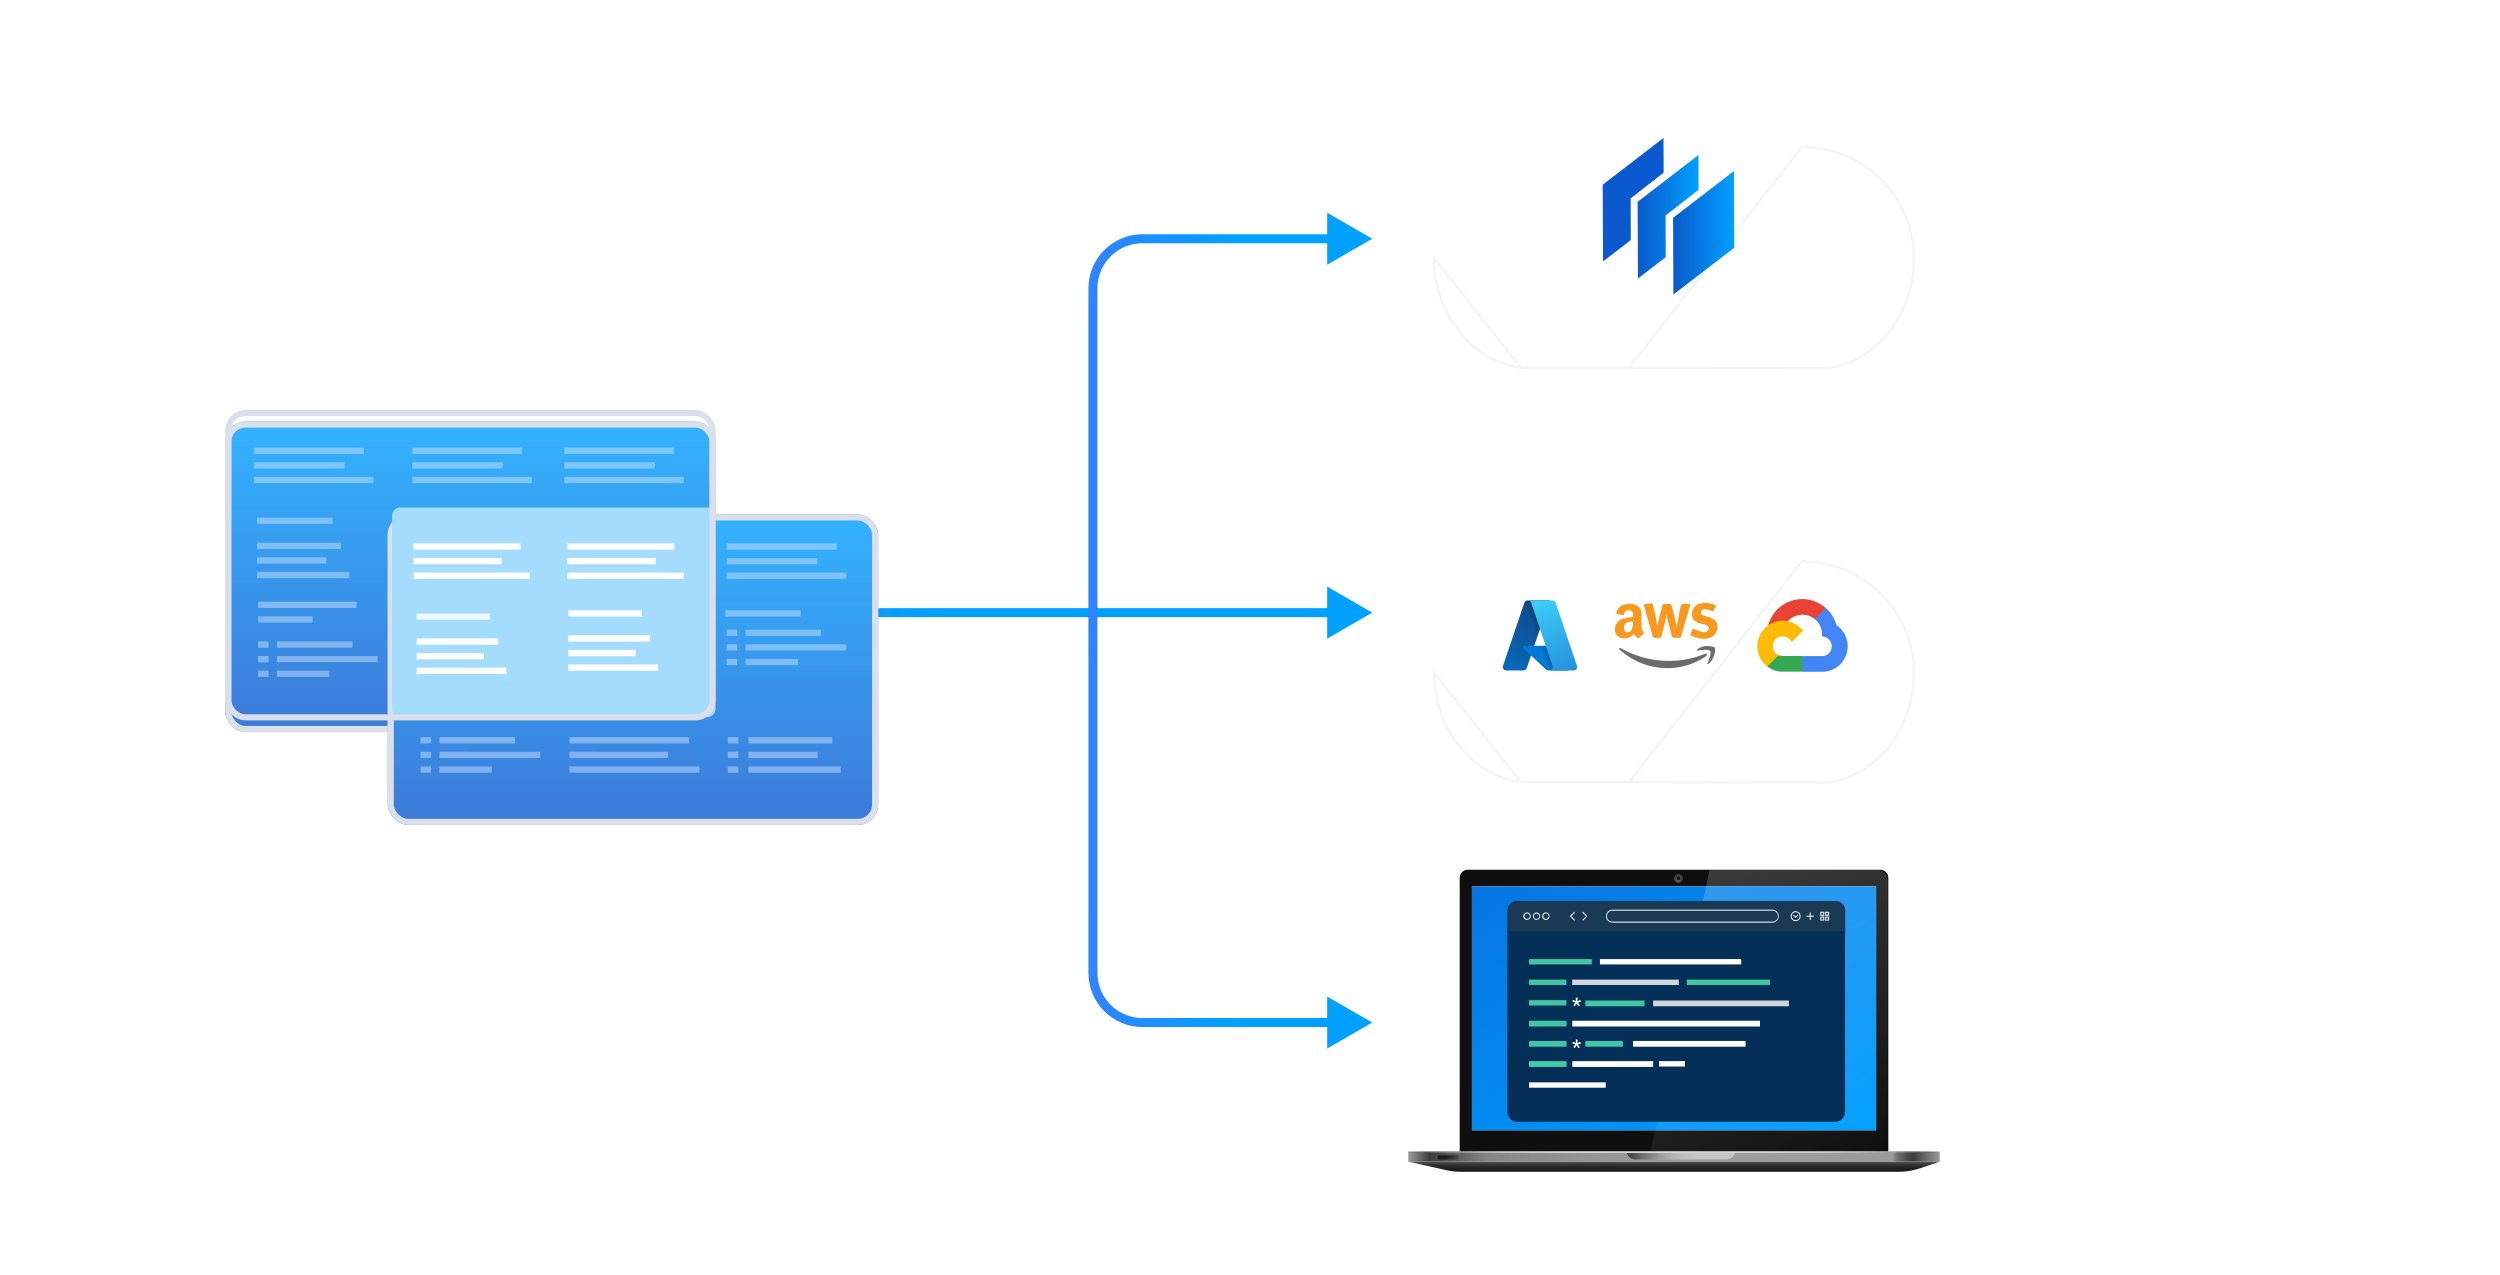<svg xmlns="http://www.w3.org/2000/svg" width="555" height="283" fill="none" viewBox="0 0 555 283">
  <g clip-path="url(#a)">
    <g filter="url(#b)">
      <path fill="#fff" d="M337.593 76.865h24.05l44.054.135c11.291-1.535 19.434-12.28 19.434-24.56.028-13.787-11.183-25.016-25.08-25.097-2.135 0-3.911-.957-4.736-2.925-3.877-9.255-13.081-15.462-23.412-15.414-10.23-.189-19.349 5.836-23.273 14.916-.89 2.059-3.179 3.292-5.418 3.423-13.843.08-25.026 11.23-25.08 24.963 0 12.28 8.197 23.024 19.461 24.56Z"/>
      <path stroke="#F3F4F7" stroke-miterlimit="10" stroke-width=".5" d="m361.643 76.615 44.037.135c11.136-1.523 19.201-12.136 19.201-24.31.027-13.648-11.07-24.767-24.831-24.847h-.001l-38.406 49.022Zm0 0H337.61m24.033 0H337.61m0 0c-11.109-1.523-19.228-12.136-19.228-24.308l19.228 24.308Z"/>
    </g>
    <path fill="#0B59CE" d="m362.004 44.043 7.327-5.719-.032-7.703-13.498 10.384.071 17.03 6.167-4.745-.035-9.247Z"/>
    <path fill="url(#c)" d="M0 0h17.03v17.03H0z" transform="matrix(-.004 -1 -.793 .61 385 54.996)"/>
    <path fill="url(#d)" d="m369.757 47.84 7.327-5.718-.032-7.704-13.498 10.384.072 17.03 6.167-4.744-.036-9.248Z"/>
    <g filter="url(#e)">
      <path fill="#fff" d="M337.593 168.865h24.05l44.054.135c11.291-1.535 19.434-12.28 19.434-24.559.028-13.788-11.183-25.017-25.08-25.098-2.135 0-3.911-.957-4.736-2.926-3.877-9.254-13.081-15.461-23.412-15.413-10.23-.189-19.349 5.836-23.273 14.916-.89 2.059-3.179 3.292-5.418 3.423-13.843.081-25.026 11.229-25.08 24.963 0 12.28 8.197 23.024 19.461 24.559Z"/>
      <path stroke="#F3F4F7" stroke-miterlimit="10" stroke-width=".5" d="m361.643 168.615 44.037.135c11.136-1.524 19.201-12.136 19.201-24.309v-.001c.027-13.648-11.07-24.767-24.831-24.847h-.001l-38.406 49.022Zm0 0H337.61m24.033 0H337.61m0 0c-11.109-1.523-19.228-12.136-19.228-24.308l19.228 24.308Z"/>
    </g>
    <path fill="#0F0F0F" d="M325.848 193.081h91.565c.99 0 1.795.806 1.795 1.799v60.758h-95.153V194.88c0-.993.805-1.799 1.795-1.799h-.002Z"/>
    <path fill="#fff" d="M416.496 196.78h-89.728v54.144h89.728V196.78Z"/>
    <path fill="url(#f)" d="M430.632 255.636h-118v2.254h118v-2.254Z"/>
    <path fill="url(#g)" d="M421.428 260.144H324.4a15.23 15.23 0 0 1-3.309-.364l-8.459-1.89h118l-4.382 1.468a15.148 15.148 0 0 1-4.822.786Z"/>
    <path fill="url(#h)" d="M383.339 257.394h-20.362c-.86 0-1.609-.593-1.805-1.433h23.972a1.856 1.856 0 0 1-1.805 1.433Z"/>
    <path fill="url(#i)" d="M430.632 255.636h-118v.329h118v-.329Z"/>
    <path fill="url(#j)" d="M323.56 257.423h-3.952a.493.493 0 1 1 0-.988h3.952a.494.494 0 0 1 0 .988Z"/>
    <path fill="url(#k)" d="M373.612 195a.992.992 0 0 0-.99-.993.992.992 0 0 0 0 1.985c.546 0 .99-.444.99-.992Z" opacity=".56"/>
    <path fill="url(#l)" d="M373.265 195a.646.646 0 0 0-.643-.646.646.646 0 0 0 0 1.291c.354 0 .643-.29.643-.645Z" opacity=".56"/>
    <path fill="#0F0F0F" d="M373.007 195a.386.386 0 1 0-.771-.003.386.386 0 0 0 .771.003Z"/>
    <path fill="url(#m)" d="M416.496 196.78h-89.728v54.144h89.728V196.78Z"/>
    <path fill="url(#n)" d="M419.064 255.556h-52.586L379.549 193h36.955c1.415 0 2.56 1.15 2.56 2.568v59.99-.002Z" opacity=".18"/>
    <g filter="url(#o)">
      <g filter="url(#p)">
        <path fill="#043057" d="M334.632 204.538c0-.316.256-.573.573-.573h73.821c.317 0 .574.257.574.573v40.651c0 1.241-.948 2.247-2.115 2.247h-70.738c-1.168 0-2.115-1.006-2.115-2.247v-40.651Z"/>
      </g>
      <path fill="#193954" d="M336.748 200h70.767a2.12 2.12 0 0 1 2.117 2.12v4.655h-75v-4.655c0-1.17.948-2.12 2.116-2.12Z"/>
      <path fill="#F2F2F2" d="M339.022 204.214a.827.827 0 1 1 .003-1.653.827.827 0 0 1-.003 1.653Zm0-1.424a.597.597 0 1 0 .003 1.195.597.597 0 0 0-.003-1.195Zm2.089 1.424a.827.827 0 0 1 0-1.653.827.827 0 0 1 0 1.653Zm0-1.424a.597.597 0 1 0 .004 1.198.597.597 0 0 0-.004-1.198Zm2.086 1.424a.827.827 0 1 1 .003-1.653.827.827 0 0 1-.003 1.653Zm0-1.424a.597.597 0 0 0 0 1.196.595.595 0 0 0 .595-.598.596.596 0 0 0-.595-.598Zm55.431 1.7a1.102 1.102 0 0 1 0-2.205 1.102 1.102 0 0 1 0 2.205Zm0-1.974a.875.875 0 0 0-.872.872.872.872 0 1 0 .872-.872Z"/>
      <path fill="#F2F2F2" d="m398.622 203.795-.567-.571.16-.161.407.405.404-.405.163.161-.567.571Zm-49.138.587-.99-.994.99-.995.163.164-.829.831.829.831-.163.163Zm1.943-.002-.163-.161.829-.831-.829-.831.163-.164.992.995-.992.992Zm42.076.449h-35.544a1.442 1.442 0 0 1 0-2.883h35.544a1.443 1.443 0 0 1 0 2.883Zm-35.544-2.652a1.21 1.21 0 0 0 0 2.421h35.544a1.21 1.21 0 0 0 0-2.421h-35.544Zm44.034.394h-.231v1.633h.231v-1.633Z"/>
      <path fill="#F2F2F2" d="M402.693 203.273h-1.629v.231h1.629v-.231Zm2.294.024h-.891v-.893h.891v.893Zm-.663-.232h.432v-.432h-.432v.432Zm.663 1.306h-.891v-.892h.891v.892Zm-.663-.231h.432v-.432h-.432v.432Zm1.744-.843h-.891v-.893h.891v.893Zm-.662-.232h.431v-.432h-.431v.432Zm.662 1.306h-.891v-.892h.891v.892Zm-.662-.231h.431v-.432h-.431v.432Z"/>
      <path fill="#40CDA7" d="M347.773 235.577h-8.334v1.282h8.334v-1.282Z"/>
      <path fill="#fff" d="M367.004 235.577h-17.949v1.282h17.949v-1.282Zm7.065 0h-5.783v1.187h5.783v-1.187Zm-17.603 4.707h-17.027v1.186h17.027v-1.186Zm31.051-9.194h-25.001v1.282h25.001v-1.282Z"/>
      <path fill="#40C6A7" d="M347.773 231.09h-8.334v1.282h8.334v-1.282Zm12.5 0h-8.334v1.282h8.334v-1.282Zm4.808-8.974h-13.142v1.282h13.142v-1.282Zm-17.308 4.487h-8.334v1.282h8.334v-1.282Z"/>
      <path fill="#fff" d="M390.722 226.603h-41.667v1.282h41.667v-1.282Z"/>
      <path fill="#40C6A7" d="M347.743 222.039h-8.304v1.183h8.304v-1.183Zm0-4.562h-8.304v1.186h8.304v-1.186Z"/>
      <path fill="#D1D7E0" d="M397.132 222.116h-30.128v1.282h30.128v-1.282Zm-24.441-4.639H349.02v1.186h23.671v-1.186Z"/>
      <path fill="#40C6A7" d="M392.938 217.477h-18.481v1.186h18.481v-1.186Z"/>
      <path fill="#fff" d="M386.544 212.915h-31.358v1.186h31.358v-1.186Z"/>
      <path fill="#40C6A7" d="M353.382 212.915h-13.943v1.186h13.943v-1.186Z"/>
      <path fill="#fff" d="m349.268 223.146.473-.597-.686-.197.129-.385.674.271-.041-.763h.418l-.045.778.661-.269.127.392-.697.197.457.584-.339.241-.397-.639-.395.619-.339-.232Zm0 9.295.473-.597-.686-.197.129-.385.674.271-.041-.763h.418l-.045.778.661-.269.127.392-.697.197.457.584-.339.241-.397-.639-.395.619-.339-.232Z"/>
    </g>
    <path fill="url(#q)" d="M339.132 133.298h4.882l-5.068 15.016a.781.781 0 0 1-.738.53h-3.799a.781.781 0 0 1-.769-.662.787.787 0 0 1 .032-.364l4.722-13.991a.775.775 0 0 1 .738-.529Z"/>
    <path fill="#0078D4" d="M346.226 143.37h-7.742a.356.356 0 0 0-.35.437c.016.07.053.134.106.183l4.974 4.643a.785.785 0 0 0 .534.211h4.384l-1.906-5.474Z"/>
    <path fill="url(#r)" d="M339.132 133.298a.771.771 0 0 0-.74.54l-4.714 13.967a.776.776 0 0 0 .733 1.039h3.897a.832.832 0 0 0 .64-.544l.94-2.771 3.358 3.132a.795.795 0 0 0 .5.183h4.367l-1.915-5.474-5.584.001 3.417-10.073h-4.899Z"/>
    <path fill="url(#s)" d="M345.367 133.827a.775.775 0 0 0-.736-.529h-5.441a.777.777 0 0 1 .736.529l4.722 13.991a.772.772 0 0 1-.381.94.784.784 0 0 1-.355.086h5.441a.784.784 0 0 0 .631-.324.772.772 0 0 0 .105-.702l-4.722-13.991Z"/>
    <g clip-path="url(#t)">
      <path fill="#F8981E" d="M367.312 141.612a.467.467 0 0 1-.401-.303l-1.937-6.853a.281.281 0 0 1 .04-.213.287.287 0 0 1 .179-.123l1.363-.161a.344.344 0 0 1 .375.278l.548 2.299c0 .148.091.426.117.646 0 0 .129.587.187.994.058.407.123.775.155.995.04-.365.103-.728.187-1.085.091-.485.22-.995.368-1.55l.575-2.157a.431.431 0 0 1 .401-.304h1.24a.376.376 0 0 1 .24.084.376.376 0 0 1 .128.22l.491 1.86c.038.202.092.4.161.594 0 0 .149.704.278 1.292.129.587.181.904.219 1.117.005-.127.025-.253.058-.375.059-.219.059-.4.091-.555.032-.155.058-.368.129-.678.066-.288.115-.579.149-.872l.529-2.39a.442.442 0 0 1 .14-.21.43.43 0 0 1 .235-.093h1.421a.189.189 0 0 1 .082 0 .196.196 0 0 1 .076.032.207.207 0 0 1 .087.136.196.196 0 0 1 0 .135l-2.028 6.937a.481.481 0 0 1-.394.303h-1.233a.467.467 0 0 1-.401-.303l-.523-1.99a3.617 3.617 0 0 0-.161-.587c-.033-.149-.246-.995-.369-1.55a3.628 3.628 0 0 0-.129-.775 7.297 7.297 0 0 1-.181.994 11.13 11.13 0 0 1-.277 1.111c-.116.407-.188.775-.246 1.053-.058.278-.129.471-.129.497l-.31 1.247a.44.44 0 0 1-.368.303h-1.162Zm13.665-7.156-.497 1.053a.28.28 0 0 1-.07.097.291.291 0 0 1-.22.081.315.315 0 0 1-.117-.029 5.177 5.177 0 0 0-1.517-.427c-.562 0-.924.31-.924.749 0 .44.245.588.891.763l.594.161c.205.047.403.121.588.22a4.2 4.2 0 0 1 1.176.742c.277.372.421.828.406 1.292 0 1.569-1.24 2.661-3.1 2.661a6.47 6.47 0 0 1-2.983-.872l.555-1.175a.278.278 0 0 1 .362-.149h.045a6.284 6.284 0 0 0 2.138.717.906.906 0 0 0 1.014-.775v-.058c0-.53-.336-.775-1.111-.937l-.556-.084a3.012 3.012 0 0 1-.587-.193 3.546 3.546 0 0 1-1.053-.646 2.382 2.382 0 0 1-.407-1.292c0-1.492 1.111-2.486 2.822-2.486a4.7 4.7 0 0 1 2.551.587Zm-16.081 5.948a1.83 1.83 0 0 1-.497-1.233v-2.112c0-.904.058-1.705-.588-2.325a3 3 0 0 0-1.989-.685c-1.259 0-2.693.465-2.977 2.048a.219.219 0 0 0 .148.271h.039l1.292.161c.116 0 .213-.129.245-.251a.987.987 0 0 1 1.085-.801.843.843 0 0 1 .743.336c.148.309.2.655.148.994v.181a9.957 9.957 0 0 0-2.531.465 2.28 2.28 0 0 0-1.479 2.17 1.888 1.888 0 0 0 .411 1.398 1.896 1.896 0 0 0 1.281.694c.096.01.194.01.29 0a2.758 2.758 0 0 0 2.229-.994c.21.339.471.644.775.904a.237.237 0 0 0 .31 0c.315-.297.647-.575.994-.833a.306.306 0 0 0 .071-.388Zm-2.37-2.079a4.19 4.19 0 0 1-.278 1.434 1.143 1.143 0 0 1-.923.613c-.53 0-.808-.4-.808-.994-.006-1.144.989-1.383 2.009-1.383v.33Z"/>
      <path fill="#6B6B6B" d="M379.363 147.309a4.336 4.336 0 0 0 1.388-3.081v-.103c0-.194 0-.298-.096-.394a4.17 4.17 0 0 0-2.881-.104 2.751 2.751 0 0 0-.898.498c-.2.2-.2.303 0 .303.201 0 .498-.103.898-.103.795-.097 1.686-.097 1.886.2.297.4-.297 1.989-.594 2.687-.104.193.097.297.297.097Zm-19.782-3.081a15.79 15.79 0 0 0 10.534 4.101 15.412 15.412 0 0 0 7.75-2.086l.891-.601c.4-.297 0-.691-.297-.497a1.541 1.541 0 0 1-.498.2 20.259 20.259 0 0 1-7.543 1.369 21.638 21.638 0 0 1-10.54-2.783c-.394-.2-.581.097-.297.297Z"/>
    </g>
    <path fill="#EA4335" d="M402.855 137.444h.612l1.743-1.743.085-.74a7.835 7.835 0 0 0-12.746 3.823.942.942 0 0 1 .611-.036l3.486-.575s.177-.294.27-.276a4.349 4.349 0 0 1 5.951-.453h-.012Z"/>
    <path fill="#4285F4" d="M407.693 138.784a7.852 7.852 0 0 0-2.366-3.816l-2.446 2.446a4.353 4.353 0 0 1 1.596 3.45v.435a2.177 2.177 0 0 1 0 4.355h-4.355l-.435.44v2.613l.435.434h4.355a5.664 5.664 0 0 0 3.216-10.357Z"/>
    <path fill="#34A853" d="M395.76 149.113h4.355v-3.486h-4.355c-.31 0-.616-.067-.899-.196l-.611.19-1.756 1.743-.152.612a5.617 5.617 0 0 0 3.418 1.137Z"/>
    <path fill="#FBBC05" d="M395.76 137.805a5.664 5.664 0 0 0-3.418 10.153l2.525-2.526a2.177 2.177 0 1 1 2.881-2.88l2.525-2.526a5.65 5.65 0 0 0-4.513-2.221Z"/>
    <path fill="url(#u)" d="m304.632 136-10-5.774v11.548l10-5.774Zm-183 1h174v-2h-174v2Z"/>
    <path fill="url(#v)" d="m304.632 53-10-5.773v11.547l10-5.774Zm0 174-10-5.773v11.546l10-5.773Zm-51-173h42v-2h-42v2Zm0 174h42v-2h-42v2Zm-12-164v152h2V64h-2Zm12 162c-5.523 0-10-4.477-10-10h-2c0 6.627 5.372 12 12 12v-2Zm0-174c-6.628 0-12 5.373-12 12h2c0-5.523 4.477-10 10-10v-2Z"/>
    <g filter="url(#w)">
      <rect width="108.879" height="68.935" x="50" y="91" fill="#fff" rx="4.51"/>
      <rect width="108.879" height="68.935" x="50" y="91" fill="url(#x)" fill-opacity=".8" rx="4.51"/>
      <rect width="107.524" height="67.58" x="50.677" y="91.677" stroke="#DBDFEA" stroke-width="1.355" rx="3.832"/>
    </g>
    <path fill="#C8E0FF" fill-rule="evenodd" d="M56.361 99.375h24.392v1.391H56.36v-1.39Zm17.466 15.551H57.068v1.391h16.76v-1.391Zm5.345 18.665h-21.88v1.391h21.88v-1.391Zm-17.688 8.799h16.759v1.391h-16.76v-1.391Zm-1.865 0H57.29v1.391h2.328v-1.391Zm1.865 3.241h22.343v1.391H61.484v-1.391Zm-1.865 0H57.29v1.391h2.328v-1.391Zm1.865 3.247H73.12v1.391H61.484v-1.391Zm55.393-6.488H90.341v1.391h26.536v-1.391Zm-26.536 3.241h21.881v1.391h-21.88v-1.391Zm28.863 3.247H90.341v1.391h28.863v-1.391Zm-42.73-46.261H56.362v1.39h20.112v-1.39Zm-20.112 3.241h26.535v1.391H56.362v-1.391Zm59.537-6.483H91.508v1.391h24.391v-1.39Zm-24.391 3.242h20.112v1.391H91.508v-1.391Zm26.535 3.241H91.508v1.391h26.535v-1.391Zm7.213-6.483h24.391v1.391h-24.391v-1.39Zm20.113 3.242h-20.113v1.391h20.113v-1.391Zm-20.113 3.241h26.536v1.391h-26.536v-1.391Zm-49.57 14.626H57.069v1.39h18.619v-1.39Zm-18.618 3.241H72.43v1.391H57.068v-1.391Zm20.484 3.241H57.068v1.391h20.484v-1.391Zm14.152-7.189h18.619v1.39H91.704v-1.39Zm15.362 3.241H91.704v1.391h15.362v-1.391Zm-15.362 3.241h20.484v1.391H91.704v-1.391Zm54.401 16.137h-18.618v1.39h18.618v-1.39Zm-18.618 3.241h15.361v1.391h-15.361v-1.391Zm20.483 3.241h-20.483v1.391h20.483v-1.391Zm-25.041-6.488h2.327v1.391h-2.327v-1.391Zm2.327 3.241h-2.327v1.391h2.327v-1.391Zm-2.327 3.247h2.327v1.391h-2.327v-1.391Zm-63.31 0H57.29v1.391h2.328v-1.391Zm69.824-30.343h16.759v1.39h-16.759v-1.39Zm-1.859 0h-2.328v1.39h2.328v-1.39Zm1.859 3.241h22.344v1.391h-22.344v-1.391Zm-1.859 0h-2.328v1.391h2.328v-1.391Zm1.859 3.241h11.637v1.391h-11.637v-1.391Zm-20.98-10.798H91.704v1.391h16.759v-1.391Zm16.463 0h16.759v1.391h-16.759v-1.391Zm-55.53 22.614H57.29v1.39h12.105v-1.39Zm55.86-11.816h2.328v1.391h-2.328v-1.391Z" clip-rule="evenodd" opacity=".5"/>
    <g filter="url(#y)">
      <rect width="108.879" height="68.935" x="86.078" y="111.616" fill="#fff" rx="4.516"/>
      <rect width="108.879" height="68.935" x="86.078" y="111.616" fill="url(#z)" fill-opacity=".8" rx="4.516"/>
      <rect width="107.524" height="67.58" x="86.755" y="112.294" stroke="#DBDFEA" stroke-width="1.355" rx="3.838"/>
    </g>
    <path fill="#C8E0FF" fill-rule="evenodd" d="M127.586 120.636h24.391v1.39h-24.391v-1.39Zm-10.755 0H92.44v1.39h24.391v-1.39Zm-6.926 15.55H93.147v1.391h16.758v-1.391Zm4.416 27.464H97.562v1.391h16.759v-1.391Zm-20.951 0h2.327v1.391h-2.328v-1.391Zm26.535 3.242H97.562v1.39h22.343v-1.39Zm-26.535 0h2.327v1.39h-2.328v-1.39Zm15.829 3.246H97.562v1.391h11.637v-1.391Zm17.221-6.488h26.535v1.391H126.42v-1.391Zm21.881 3.242H126.42v1.39h21.881v-1.39Zm-21.881 3.246h28.862v1.391H126.42v-1.391Zm-33.98-46.261h20.112v1.391H92.44v-1.391Zm26.535 3.241H92.44v1.391h26.535v-1.391Zm28.724-3.241h-20.113v1.391h20.113v-1.391Zm-20.113 3.241h26.535v1.391h-26.535v-1.391Zm58.14-6.482h-24.392v1.39h24.392v-1.39Zm-24.392 3.241h20.113v1.391h-20.113v-1.391Zm26.536 3.241h-26.536v1.391h26.536v-1.391Zm-94.724 14.626h18.619v1.39H93.147v-1.39Zm15.362 3.241H93.147v1.391h15.361v-1.391Zm-15.361 3.241h20.483v1.391H93.147v-1.391Zm53.254-7.189h-18.619v1.391h18.619v-1.391Zm-18.619 3.241h15.362v1.391h-15.362v-1.391Zm20.484 3.242h-20.484v1.39h20.484v-1.39Zm17.876 16.136h18.618v1.39h-18.618v-1.39Zm15.361 3.241h-15.361v1.391h15.361v-1.391Zm-15.361 3.241h20.484v1.391h-20.484v-1.391Zm-2.23-6.488h-2.328v1.391h2.328v-1.391Zm-2.328 3.242h2.328v1.39h-2.328v-1.39Zm2.328 3.246h-2.328v1.391h2.328v-1.391Zm-70.543 0h2.328v1.391h-2.328v-1.391Zm88.911-30.343h-16.759v1.391h16.759v-1.391Zm-20.946 0h2.328v1.391h-2.328v-1.391Zm26.531 3.241h-22.344v1.391h22.344v-1.391Zm-26.531 0h2.328v1.391h-2.328v-1.391Zm15.824 3.242h-11.637v1.39h11.637v-1.39Zm-49.376-10.798h16.759v1.39h-16.759v-1.39Zm49.981 0h-16.759v1.39h16.759v-1.39Zm-16.429 10.798h2.328v1.39h-2.328v-1.39Z" clip-rule="evenodd" opacity=".5"/>
    <path fill="#A4DCFE" d="M87.03 114.482c0-.997.808-1.806 1.806-1.806h68.188c.998 0 1.807.809 1.807 1.806v42.9c0 .998-.809 1.807-1.807 1.807H88.836a1.807 1.807 0 0 1-1.806-1.807v-42.9Z"/>
    <rect width="107.524" height="67.58" x="50.677" y="91.677" stroke="#DBDFEA" stroke-width="1.355" rx="3.832"/>
    <path fill="#fff" d="M108.784 136.186H92.483v1.391h16.301v-1.391Z" opacity=".8"/>
    <path fill="#fff" d="M115.52 120.636H91.795v1.39h23.725v-1.39Zm-4.161 3.241H91.795v1.391h19.564v-1.391Zm6.247 3.241h-25.81v1.391h25.81v-1.391Zm32.1-6.482h-23.725v1.39h23.725v-1.39Zm-4.161 3.241h-19.564v1.391h19.564v-1.391Zm6.247 3.241h-25.811v1.391h25.811v-1.391Zm-41.199 14.626h-18.11v1.39h18.11v-1.39Zm-3.168 3.241H92.483v1.391h14.942v-1.391Zm4.982 3.241H92.483v1.391h19.924v-1.391Zm31.875-7.189h-18.11v1.391h18.11v-1.391Zm-3.168 3.241h-14.942v1.391h14.942v-1.391Zm4.982 3.242h-19.924v1.39h19.924v-1.39Zm-3.623-12.04h-16.301v1.39h16.301v-1.39Z"/>
  </g>
  <defs>
    <linearGradient id="c" x1="8.515" x2="8.515" y1="0" y2="17.03" gradientUnits="userSpaceOnUse">
      <stop stop-color="#01A0FE"/>
      <stop offset="1" stop-color="#095ACC"/>
    </linearGradient>
    <linearGradient id="d" x1="377.088" x2="363.547" y1="42.933" y2="42.99" gradientUnits="userSpaceOnUse">
      <stop stop-color="#01A0FE"/>
      <stop offset="1" stop-color="#095ACC"/>
    </linearGradient>
    <linearGradient id="f" x1="312.632" x2="430.632" y1="256.763" y2="256.763" gradientUnits="userSpaceOnUse">
      <stop stop-color="#9C9C9C"/>
      <stop offset=".04" stop-color="#3C3C3B"/>
      <stop offset=".15" stop-color="#868686"/>
      <stop offset=".16" stop-color="#878787"/>
      <stop offset=".35" stop-color="#969696"/>
      <stop offset=".51" stop-color="#9C9C9C"/>
      <stop offset=".91" stop-color="#9C9C9C"/>
      <stop offset=".92" stop-color="#707070"/>
      <stop offset=".94" stop-color="#4A4A49"/>
      <stop offset=".95" stop-color="#3C3C3B"/>
      <stop offset="1" stop-color="#9C9C9C"/>
    </linearGradient>
    <linearGradient id="g" x1="371.633" x2="371.633" y1="260.144" y2="257.89" gradientUnits="userSpaceOnUse">
      <stop stop-color="#1D1D1B"/>
      <stop offset=".3" stop-color="#20201E"/>
      <stop offset=".53" stop-color="#292928"/>
      <stop offset=".75" stop-color="#393938"/>
      <stop offset=".95" stop-color="#505050"/>
      <stop offset="1" stop-color="#575757"/>
    </linearGradient>
    <linearGradient id="h" x1="361.172" x2="385.146" y1="256.677" y2="256.677" gradientUnits="userSpaceOnUse">
      <stop stop-color="#3C3C3B"/>
      <stop offset=".07" stop-color="#565655"/>
      <stop offset=".19" stop-color="#7D7D7D"/>
      <stop offset=".31" stop-color="#9C9C9C"/>
      <stop offset=".42" stop-color="#B3B3B2"/>
      <stop offset=".53" stop-color="silver"/>
      <stop offset=".63" stop-color="#C5C5C5"/>
      <stop offset=".68" stop-color="#C5C5C5"/>
      <stop offset="1" stop-color="#C5C5C5"/>
    </linearGradient>
    <linearGradient id="i" x1="312.632" x2="430.632" y1="255.802" y2="255.802" gradientUnits="userSpaceOnUse">
      <stop stop-color="#494948" stop-opacity=".09"/>
      <stop offset=".03" stop-color="#676766" stop-opacity=".28"/>
      <stop offset=".05" stop-color="#828282" stop-opacity=".45"/>
      <stop offset=".08" stop-color="#9A9A99" stop-opacity=".6"/>
      <stop offset=".11" stop-color="#AEAEAD" stop-opacity=".73"/>
      <stop offset=".14" stop-color="#BDBDBD" stop-opacity=".83"/>
      <stop offset=".18" stop-color="#CACACA" stop-opacity=".91"/>
      <stop offset=".23" stop-color="#D2D2D2" stop-opacity=".96"/>
      <stop offset=".29" stop-color="#D7D7D7" stop-opacity=".99"/>
      <stop offset=".48" stop-color="#D9D9D9"/>
      <stop offset=".68" stop-color="#D7D7D7" stop-opacity=".99"/>
      <stop offset=".75" stop-color="#D2D2D2" stop-opacity=".96"/>
      <stop offset=".8" stop-color="#CACACA" stop-opacity=".91"/>
      <stop offset=".85" stop-color="#BDBDBD" stop-opacity=".83"/>
      <stop offset=".88" stop-color="#AEAEAD" stop-opacity=".73"/>
      <stop offset=".91" stop-color="#9A9A99" stop-opacity=".6"/>
      <stop offset=".94" stop-color="#828282" stop-opacity=".45"/>
      <stop offset=".97" stop-color="#676766" stop-opacity=".28"/>
      <stop offset=".99" stop-color="#494948" stop-opacity=".09"/>
      <stop offset="1" stop-color="#3C3C3B" stop-opacity="0"/>
    </linearGradient>
    <linearGradient id="j" x1="319.115" x2="324.055" y1="256.929" y2="256.929" gradientUnits="userSpaceOnUse">
      <stop stop-color="#1D1D1B"/>
      <stop offset=".3" stop-color="#20201E"/>
      <stop offset=".53" stop-color="#292928"/>
      <stop offset=".75" stop-color="#393938"/>
      <stop offset=".95" stop-color="#505050"/>
      <stop offset="1" stop-color="#575757"/>
    </linearGradient>
    <linearGradient id="k" x1="373.03" x2="372.208" y1="194.1" y2="195.898" gradientUnits="userSpaceOnUse">
      <stop stop-color="#575757"/>
      <stop offset=".33" stop-color="#5A5A5A"/>
      <stop offset=".59" stop-color="#646464"/>
      <stop offset=".83" stop-color="#747474"/>
      <stop offset="1" stop-color="#868686"/>
    </linearGradient>
    <linearGradient id="l" x1="372.888" x2="372.353" y1="194.414" y2="195.582" gradientUnits="userSpaceOnUse">
      <stop stop-color="#575757"/>
      <stop offset=".33" stop-color="#5A5A5A"/>
      <stop offset=".59" stop-color="#646464"/>
      <stop offset=".83" stop-color="#747474"/>
      <stop offset="1" stop-color="#868686"/>
    </linearGradient>
    <linearGradient id="m" x1="416.496" x2="338.987" y1="250.924" y2="119.853" gradientUnits="userSpaceOnUse">
      <stop stop-color="#00A0FF"/>
      <stop offset="1" stop-color="#0B59CE"/>
    </linearGradient>
    <linearGradient id="n" x1="410.301" x2="378.059" y1="259.636" y2="196.709" gradientUnits="userSpaceOnUse">
      <stop stop-color="#fff" stop-opacity="0"/>
      <stop offset="1" stop-color="#fff"/>
    </linearGradient>
    <linearGradient id="q" x1="340.911" x2="335.841" y1="134.45" y2="149.428" gradientUnits="userSpaceOnUse">
      <stop stop-color="#114A8B"/>
      <stop offset="1" stop-color="#0669BC"/>
    </linearGradient>
    <linearGradient id="r" x1="342.495" x2="341.322" y1="141.43" y2="141.827" gradientUnits="userSpaceOnUse">
      <stop stop-opacity=".3"/>
      <stop offset=".071" stop-opacity=".2"/>
      <stop offset=".321" stop-opacity=".1"/>
      <stop offset=".623" stop-opacity=".05"/>
      <stop offset="1" stop-opacity="0"/>
    </linearGradient>
    <linearGradient id="s" x1="341.85" x2="347.415" y1="134.013" y2="148.841" gradientUnits="userSpaceOnUse">
      <stop stop-color="#3CCBF4"/>
      <stop offset="1" stop-color="#2892DF"/>
    </linearGradient>
    <linearGradient id="u" x1="210.29" x2="47.573" y1="136" y2="271.206" gradientUnits="userSpaceOnUse">
      <stop stop-color="#00A0FF"/>
      <stop offset="1" stop-color="#9747FF"/>
    </linearGradient>
    <linearGradient id="v" x1="272.669" x2="179.478" y1="52.999" y2="53.15" gradientUnits="userSpaceOnUse">
      <stop stop-color="#00A0FF"/>
      <stop offset="1" stop-color="#9747FF"/>
    </linearGradient>
    <linearGradient id="x" x1="104.439" x2="104.439" y1="91" y2="159.935" gradientUnits="userSpaceOnUse">
      <stop stop-color="#00A0FF"/>
      <stop offset="1" stop-color="#0B59CE"/>
    </linearGradient>
    <linearGradient id="z" x1="140.517" x2="140.517" y1="111.616" y2="180.551" gradientUnits="userSpaceOnUse">
      <stop stop-color="#00A0FF"/>
      <stop offset="1" stop-color="#0B59CE"/>
    </linearGradient>
    <filter id="b" width="147" height="108" x="298.132" y="-6" color-interpolation-filters="sRGB" filterUnits="userSpaceOnUse">
      <feFlood flood-opacity="0" result="BackgroundImageFix"/>
      <feColorMatrix in="SourceAlpha" result="hardAlpha" values="0 0 0 0 0 0 0 0 0 0 0 0 0 0 0 0 0 0 127 0"/>
      <feOffset dy="5"/>
      <feGaussianBlur stdDeviation="10"/>
      <feComposite in2="hardAlpha" operator="out"/>
      <feColorMatrix values="0 0 0 0 0.016 0 0 0 0 0.392 0 0 0 0 0.69 0 0 0 0.1 0"/>
      <feBlend in2="BackgroundImageFix" result="effect1_dropShadow_106_5522"/>
      <feBlend in="SourceGraphic" in2="effect1_dropShadow_106_5522" result="shape"/>
    </filter>
    <filter id="e" width="147" height="108" x="298.132" y="86" color-interpolation-filters="sRGB" filterUnits="userSpaceOnUse">
      <feFlood flood-opacity="0" result="BackgroundImageFix"/>
      <feColorMatrix in="SourceAlpha" result="hardAlpha" values="0 0 0 0 0 0 0 0 0 0 0 0 0 0 0 0 0 0 127 0"/>
      <feOffset dy="5"/>
      <feGaussianBlur stdDeviation="10"/>
      <feComposite in2="hardAlpha" operator="out"/>
      <feColorMatrix values="0 0 0 0 0.016 0 0 0 0 0.392 0 0 0 0 0.69 0 0 0 0.1 0"/>
      <feBlend in2="BackgroundImageFix" result="effect1_dropShadow_106_5522"/>
      <feBlend in="SourceGraphic" in2="effect1_dropShadow_106_5522" result="shape"/>
    </filter>
    <filter id="o" width="84.172" height="56.608" x="330.045" y="195.414" color-interpolation-filters="sRGB" filterUnits="userSpaceOnUse">
      <feFlood flood-opacity="0" result="BackgroundImageFix"/>
      <feColorMatrix in="SourceAlpha" result="hardAlpha" values="0 0 0 0 0 0 0 0 0 0 0 0 0 0 0 0 0 0 127 0"/>
      <feOffset/>
      <feGaussianBlur stdDeviation="2.293"/>
      <feComposite in2="hardAlpha" operator="out"/>
      <feColorMatrix values="0 0 0 0 0.016 0 0 0 0 0.392 0 0 0 0 0.69 0 0 0 0.15 0"/>
      <feBlend in2="BackgroundImageFix" result="effect1_dropShadow_106_5522"/>
      <feBlend in="SourceGraphic" in2="effect1_dropShadow_106_5522" result="shape"/>
    </filter>
    <filter id="p" width="78.173" height="46.677" x="333.029" y="203.965" color-interpolation-filters="sRGB" filterUnits="userSpaceOnUse">
      <feFlood flood-opacity="0" result="BackgroundImageFix"/>
      <feColorMatrix in="SourceAlpha" result="hardAlpha" values="0 0 0 0 0 0 0 0 0 0 0 0 0 0 0 0 0 0 127 0"/>
      <feOffset dy="1.603"/>
      <feGaussianBlur stdDeviation=".801"/>
      <feComposite in2="hardAlpha" operator="out"/>
      <feColorMatrix values="0 0 0 0 0.043 0 0 0 0 0.349 0 0 0 0 0.808 0 0 0 0.1 0"/>
      <feBlend in2="BackgroundImageFix" result="effect1_dropShadow_106_5522"/>
      <feBlend in="SourceGraphic" in2="effect1_dropShadow_106_5522" result="shape"/>
    </filter>
    <filter id="w" width="126.918" height="86.974" x="40.98" y="84.558" color-interpolation-filters="sRGB" filterUnits="userSpaceOnUse">
      <feFlood flood-opacity="0" result="BackgroundImageFix"/>
      <feColorMatrix in="SourceAlpha" result="hardAlpha" values="0 0 0 0 0 0 0 0 0 0 0 0 0 0 0 0 0 0 127 0"/>
      <feOffset dy="2.577"/>
      <feGaussianBlur stdDeviation="4.51"/>
      <feComposite in2="hardAlpha" operator="out"/>
      <feColorMatrix values="0 0 0 0 0.043 0 0 0 0 0.349 0 0 0 0 0.808 0 0 0 0.1 0"/>
      <feBlend in2="BackgroundImageFix" result="effect1_dropShadow_106_5522"/>
      <feBlend in="SourceGraphic" in2="effect1_dropShadow_106_5522" result="shape"/>
    </filter>
    <filter id="y" width="126.918" height="86.974" x="77.059" y="105.174" color-interpolation-filters="sRGB" filterUnits="userSpaceOnUse">
      <feFlood flood-opacity="0" result="BackgroundImageFix"/>
      <feColorMatrix in="SourceAlpha" result="hardAlpha" values="0 0 0 0 0 0 0 0 0 0 0 0 0 0 0 0 0 0 127 0"/>
      <feOffset dy="2.577"/>
      <feGaussianBlur stdDeviation="4.51"/>
      <feComposite in2="hardAlpha" operator="out"/>
      <feColorMatrix values="0 0 0 0 0 0 0 0 0 0 0 0 0 0 0 0 0 0 0.1 0"/>
      <feBlend in2="BackgroundImageFix" result="effect1_dropShadow_106_5522"/>
      <feBlend in="SourceGraphic" in2="effect1_dropShadow_106_5522" result="shape"/>
    </filter>
    <clipPath id="a">
      <path fill="#fff" d="M0 0h555v283H0z"/>
    </clipPath>
    <clipPath id="t">
      <path fill="#fff" d="M358.13 133.071h24v16h-24z"/>
    </clipPath>
  </defs>
</svg>
